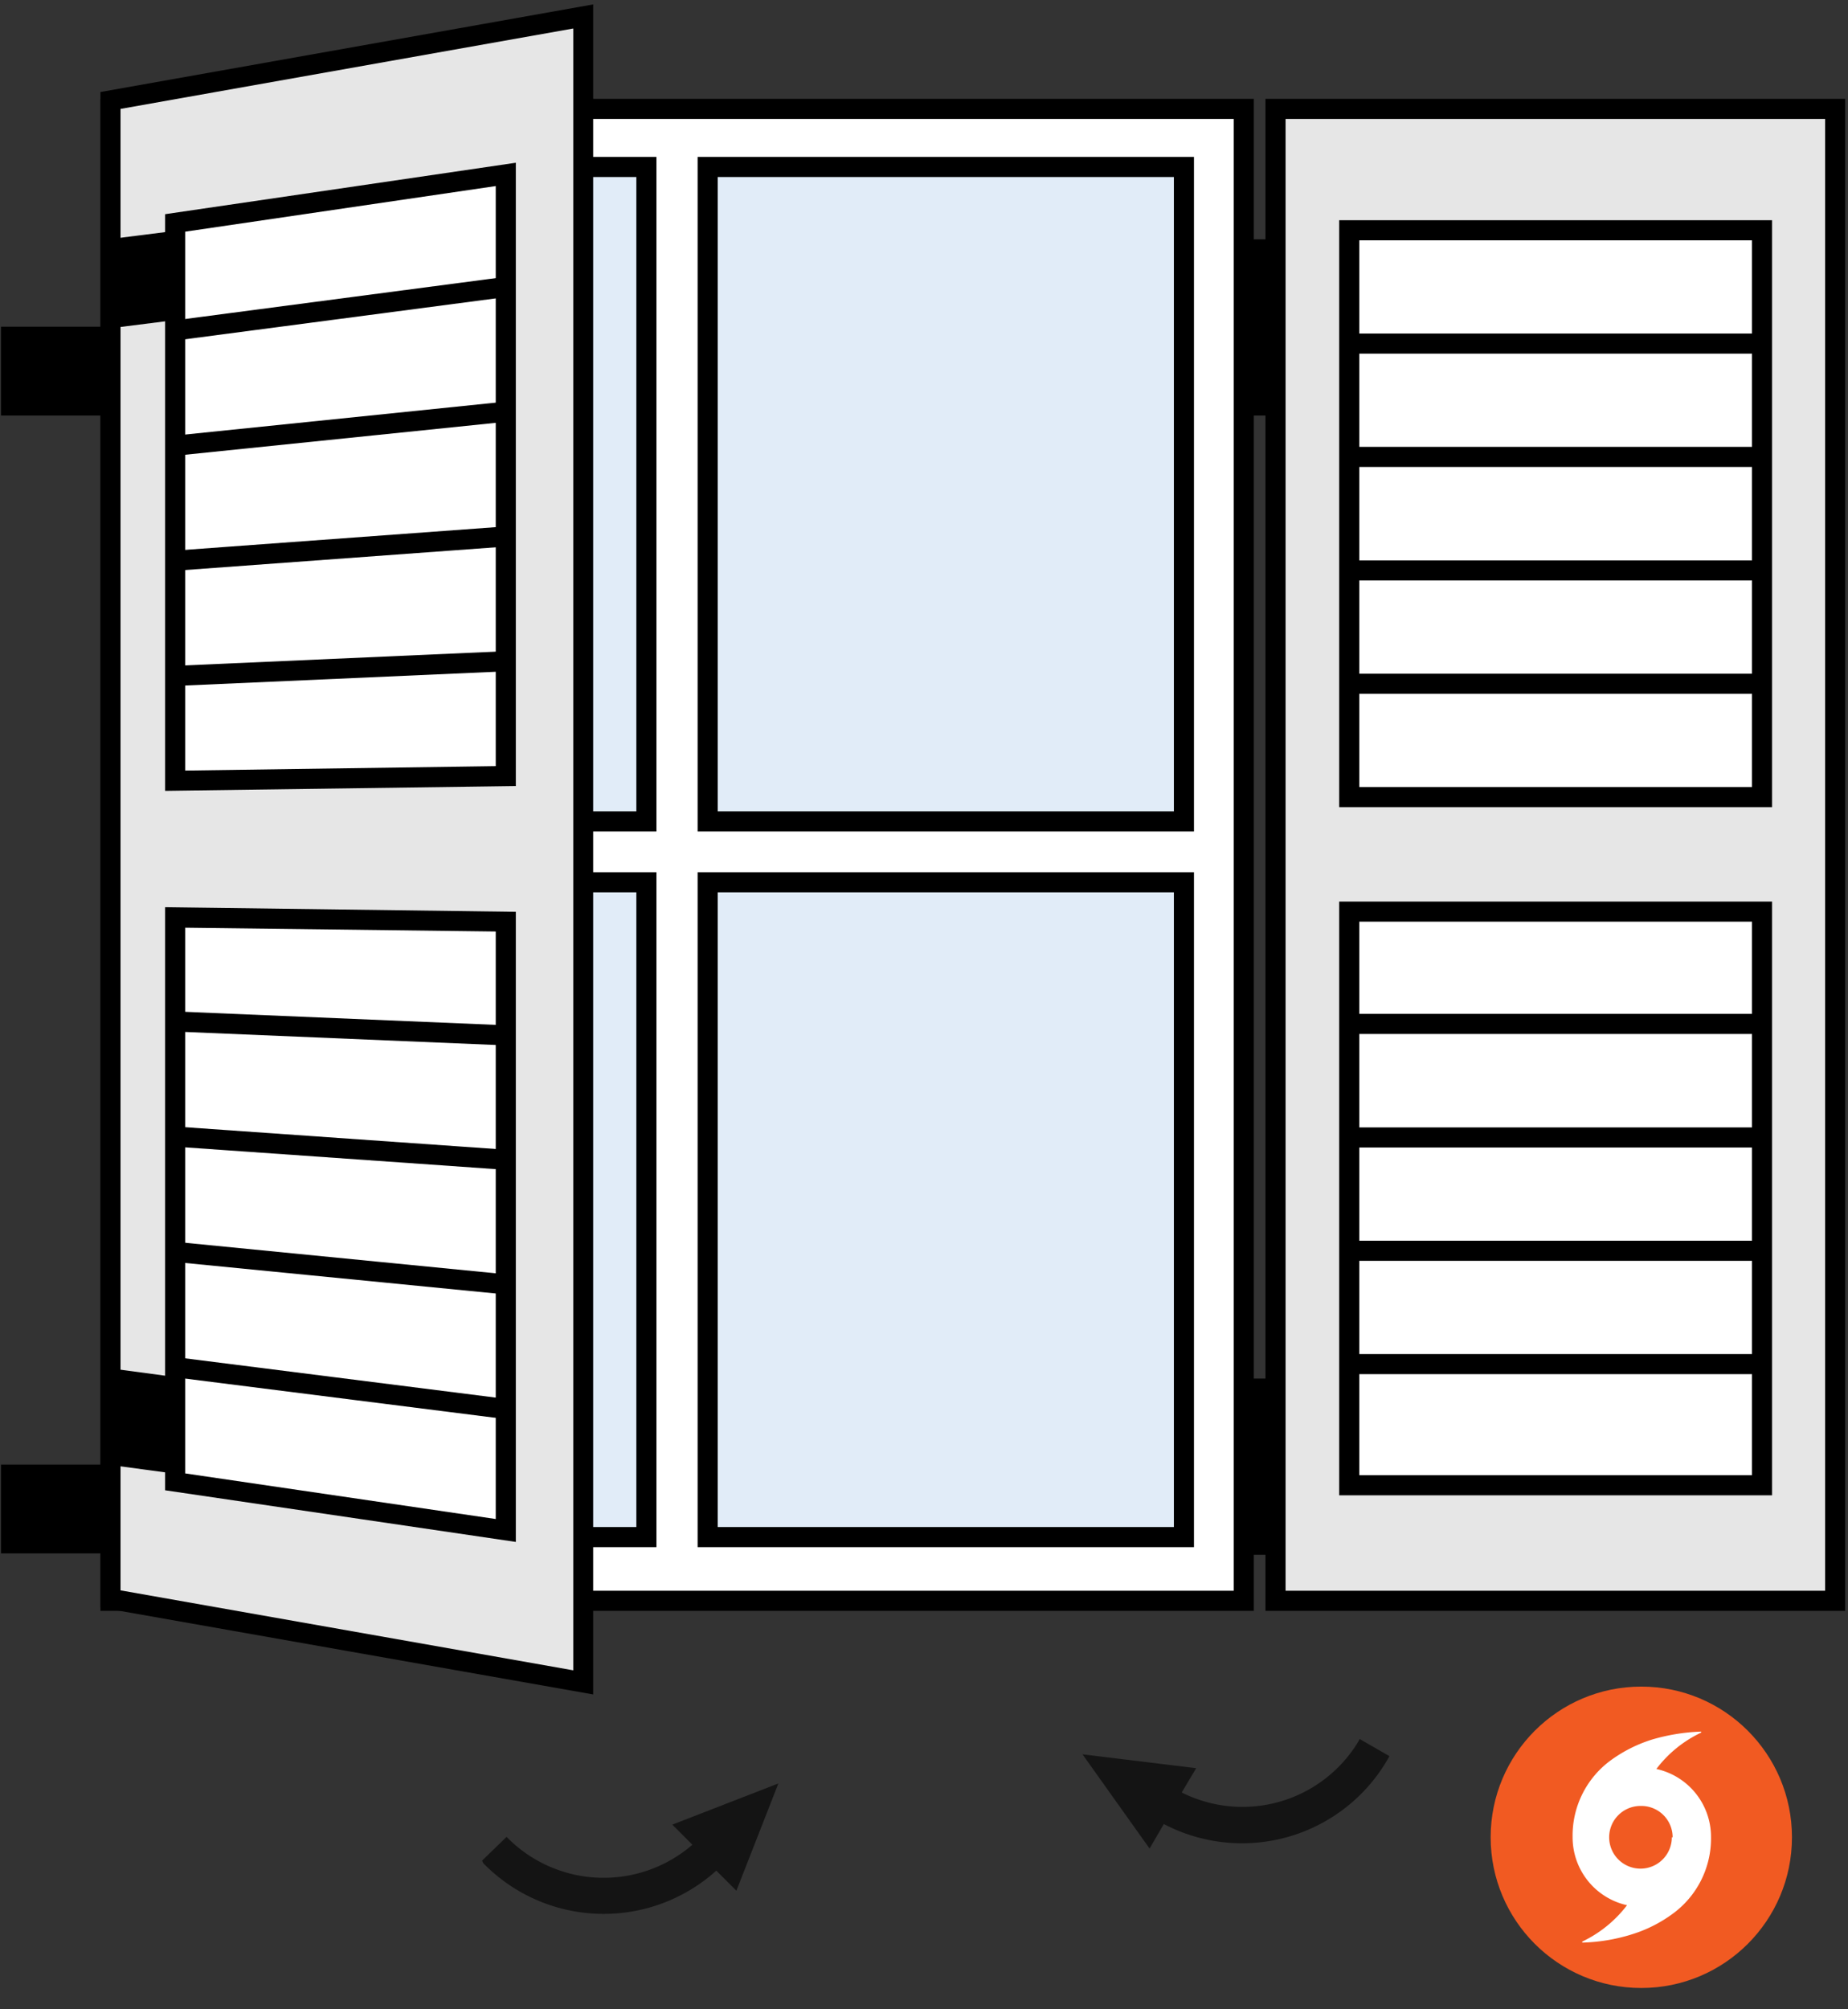 <svg id="Layer_1" data-name="Layer 1" xmlns="http://www.w3.org/2000/svg" viewBox="0 0 92 100"><rect x="0" y="0" width="92" height="100" fill="#333333" stroke="none"/><defs><style>.cls-1{fill:#f15a22;}.cls-2,.cls-5{fill:#fff;}.cls-3{fill:#e1ecf8;}.cls-4{fill:#e6e6e6;}.cls-5,.cls-6{stroke:#000;stroke-miterlimit:10;}.cls-6{fill:none;}.cls-7{fill:#141414;}</style></defs><circle class="cls-1" cx="81.71" cy="91.44" r="7.5"/><path class="cls-2" d="M82.23,86.58a7.07,7.07,0,0,0-2,1,4.64,4.64,0,0,0-1.94,3.86A3.46,3.46,0,0,0,81,94.82a6.11,6.11,0,0,1-2.23,1.81s0,0,0,.05a0,0,0,0,0,.05,0,9,9,0,0,0,2.42-.41,6.81,6.81,0,0,0,2-1,4.64,4.64,0,0,0,1.94-3.86,3.46,3.46,0,0,0-2.72-3.37,6,6,0,0,1,2.23-1.81s0,0,0-.05a0,0,0,0,0,0,0A9.8,9.8,0,0,0,82.23,86.58Zm1,4.86a1.56,1.56,0,1,1-1.56-1.56A1.56,1.56,0,0,1,83.27,91.44Z"/><rect x="60.67" y="11.91" width="4.97" height="8.77"/><rect x="60.67" y="68.61" width="4.97" height="8.77"/><rect class="cls-2" x="5.51" y="5.42" width="56.41" height="74.25"/><path d="M61.42,5.92V79.17H6V5.92H61.42m1-1H5V80.17H62.42V4.92Z"/><rect class="cls-3" x="35.23" y="8.31" width="23.71" height="32.57"/><path d="M58.44,8.81V40.38H35.73V8.81H58.44m1-1H34.73V41.38H59.44V7.81Z"/><rect class="cls-3" x="35.23" y="43.91" width="23.71" height="32.57"/><path d="M58.44,44.41V76H35.73V44.41H58.44m1-1H34.73V77H59.44V43.41Z"/><rect class="cls-3" x="8.47" y="8.31" width="23.71" height="32.57"/><path d="M31.68,8.81V40.38H9V8.81H31.68m1-1H8V41.38H32.68V7.81Z"/><rect class="cls-3" x="8.47" y="43.91" width="23.71" height="32.57"/><path d="M31.68,44.41V76H9V44.41H31.68m1-1H8V77H32.68V43.41Z"/><rect class="cls-4" x="63.54" y="5.42" width="27.82" height="74.25"/><path d="M90.86,5.92V79.17H64V5.92H90.86m1-1H63V80.17H91.86V4.92Z"/><rect class="cls-5" x="67.17" y="45.37" width="20.55" height="28.55"/><rect class="cls-5" x="67.17" y="11.46" width="20.55" height="28.21"/><line class="cls-6" x1="66.97" y1="17.1" x2="87.93" y2="17.1"/><line class="cls-6" x1="66.97" y1="22.74" x2="87.93" y2="22.74"/><line class="cls-6" x1="66.97" y1="28.39" x2="87.93" y2="28.39"/><line class="cls-6" x1="66.97" y1="34.03" x2="87.93" y2="34.03"/><line class="cls-6" x1="66.97" y1="50.96" x2="87.93" y2="50.96"/><line class="cls-6" x1="66.97" y1="56.61" x2="87.93" y2="56.61"/><line class="cls-6" x1="66.97" y1="62.25" x2="87.93" y2="62.25"/><line class="cls-6" x1="66.97" y1="67.89" x2="87.93" y2="67.89"/><polygon class="cls-4" points="5.51 79.57 5.51 5 29.04 0.83 29.04 83.72 5.51 79.57"/><path d="M28.54,1.43v81.7L6,79.15V5.42l22.53-4m1-1.2L5,4.58V80l24.53,4.33V.23Z"/><polygon class="cls-2" points="8.72 11.1 25.18 8.68 25.18 38.62 8.72 38.85 8.72 11.1"/><path d="M24.68,9.26V38.13l-15.46.22V11.53L24.68,9.26m1-1.16L8.22,10.66v28.7l17.46-.24V8.1Z"/><line class="cls-6" x1="8.92" y1="16.42" x2="25.18" y2="14.28"/><line class="cls-6" x1="8.92" y1="22.16" x2="25.18" y2="20.49"/><line class="cls-6" x1="8.92" y1="27.89" x2="25.18" y2="26.7"/><line class="cls-6" x1="8.92" y1="33.63" x2="25.18" y2="32.91"/><polygon class="cls-2" points="8.72 73.76 8.72 45.66 25.18 45.87 25.18 76.18 8.72 73.76"/><path d="M9.22,46.17l15.46.19V75.6L9.22,73.33V46.17m-1-1v29l17.46,2.57V45.38L8.22,45.15Z"/><line class="cls-6" x1="8.77" y1="50.84" x2="25.46" y2="51.54"/><line class="cls-6" x1="8.77" y1="56.57" x2="25.46" y2="57.74"/><line class="cls-6" x1="8.77" y1="62.31" x2="25.46" y2="63.95"/><line class="cls-6" x1="8.77" y1="68.05" x2="25.46" y2="70.16"/><rect x="0.05" y="16.26" width="4.97" height="4.42"/><polygon points="8.32 15.98 5.86 16.29 5.86 11.85 8.32 11.54 8.32 15.98"/><rect x="0.05" y="72.89" width="4.97" height="4.42"/><polygon points="5.86 72.96 8.32 73.29 8.32 68.48 5.86 68.15 5.86 72.96"/><path class="cls-7" d="M38.75,88.76,36.66,94.1l-1-1a8.38,8.38,0,0,1-11.61-.38L24,92.6l1.22-1.18.1.1a6.75,6.75,0,0,0,9.15.29l-1-1Z"/><path class="cls-7" d="M53.89,87.31,57.23,92l.71-1.22A8.38,8.38,0,0,0,69.1,87.53l.07-.13-1.48-.85-.07.13a6.74,6.74,0,0,1-8.79,2.53L59.55,88Z"/></svg>